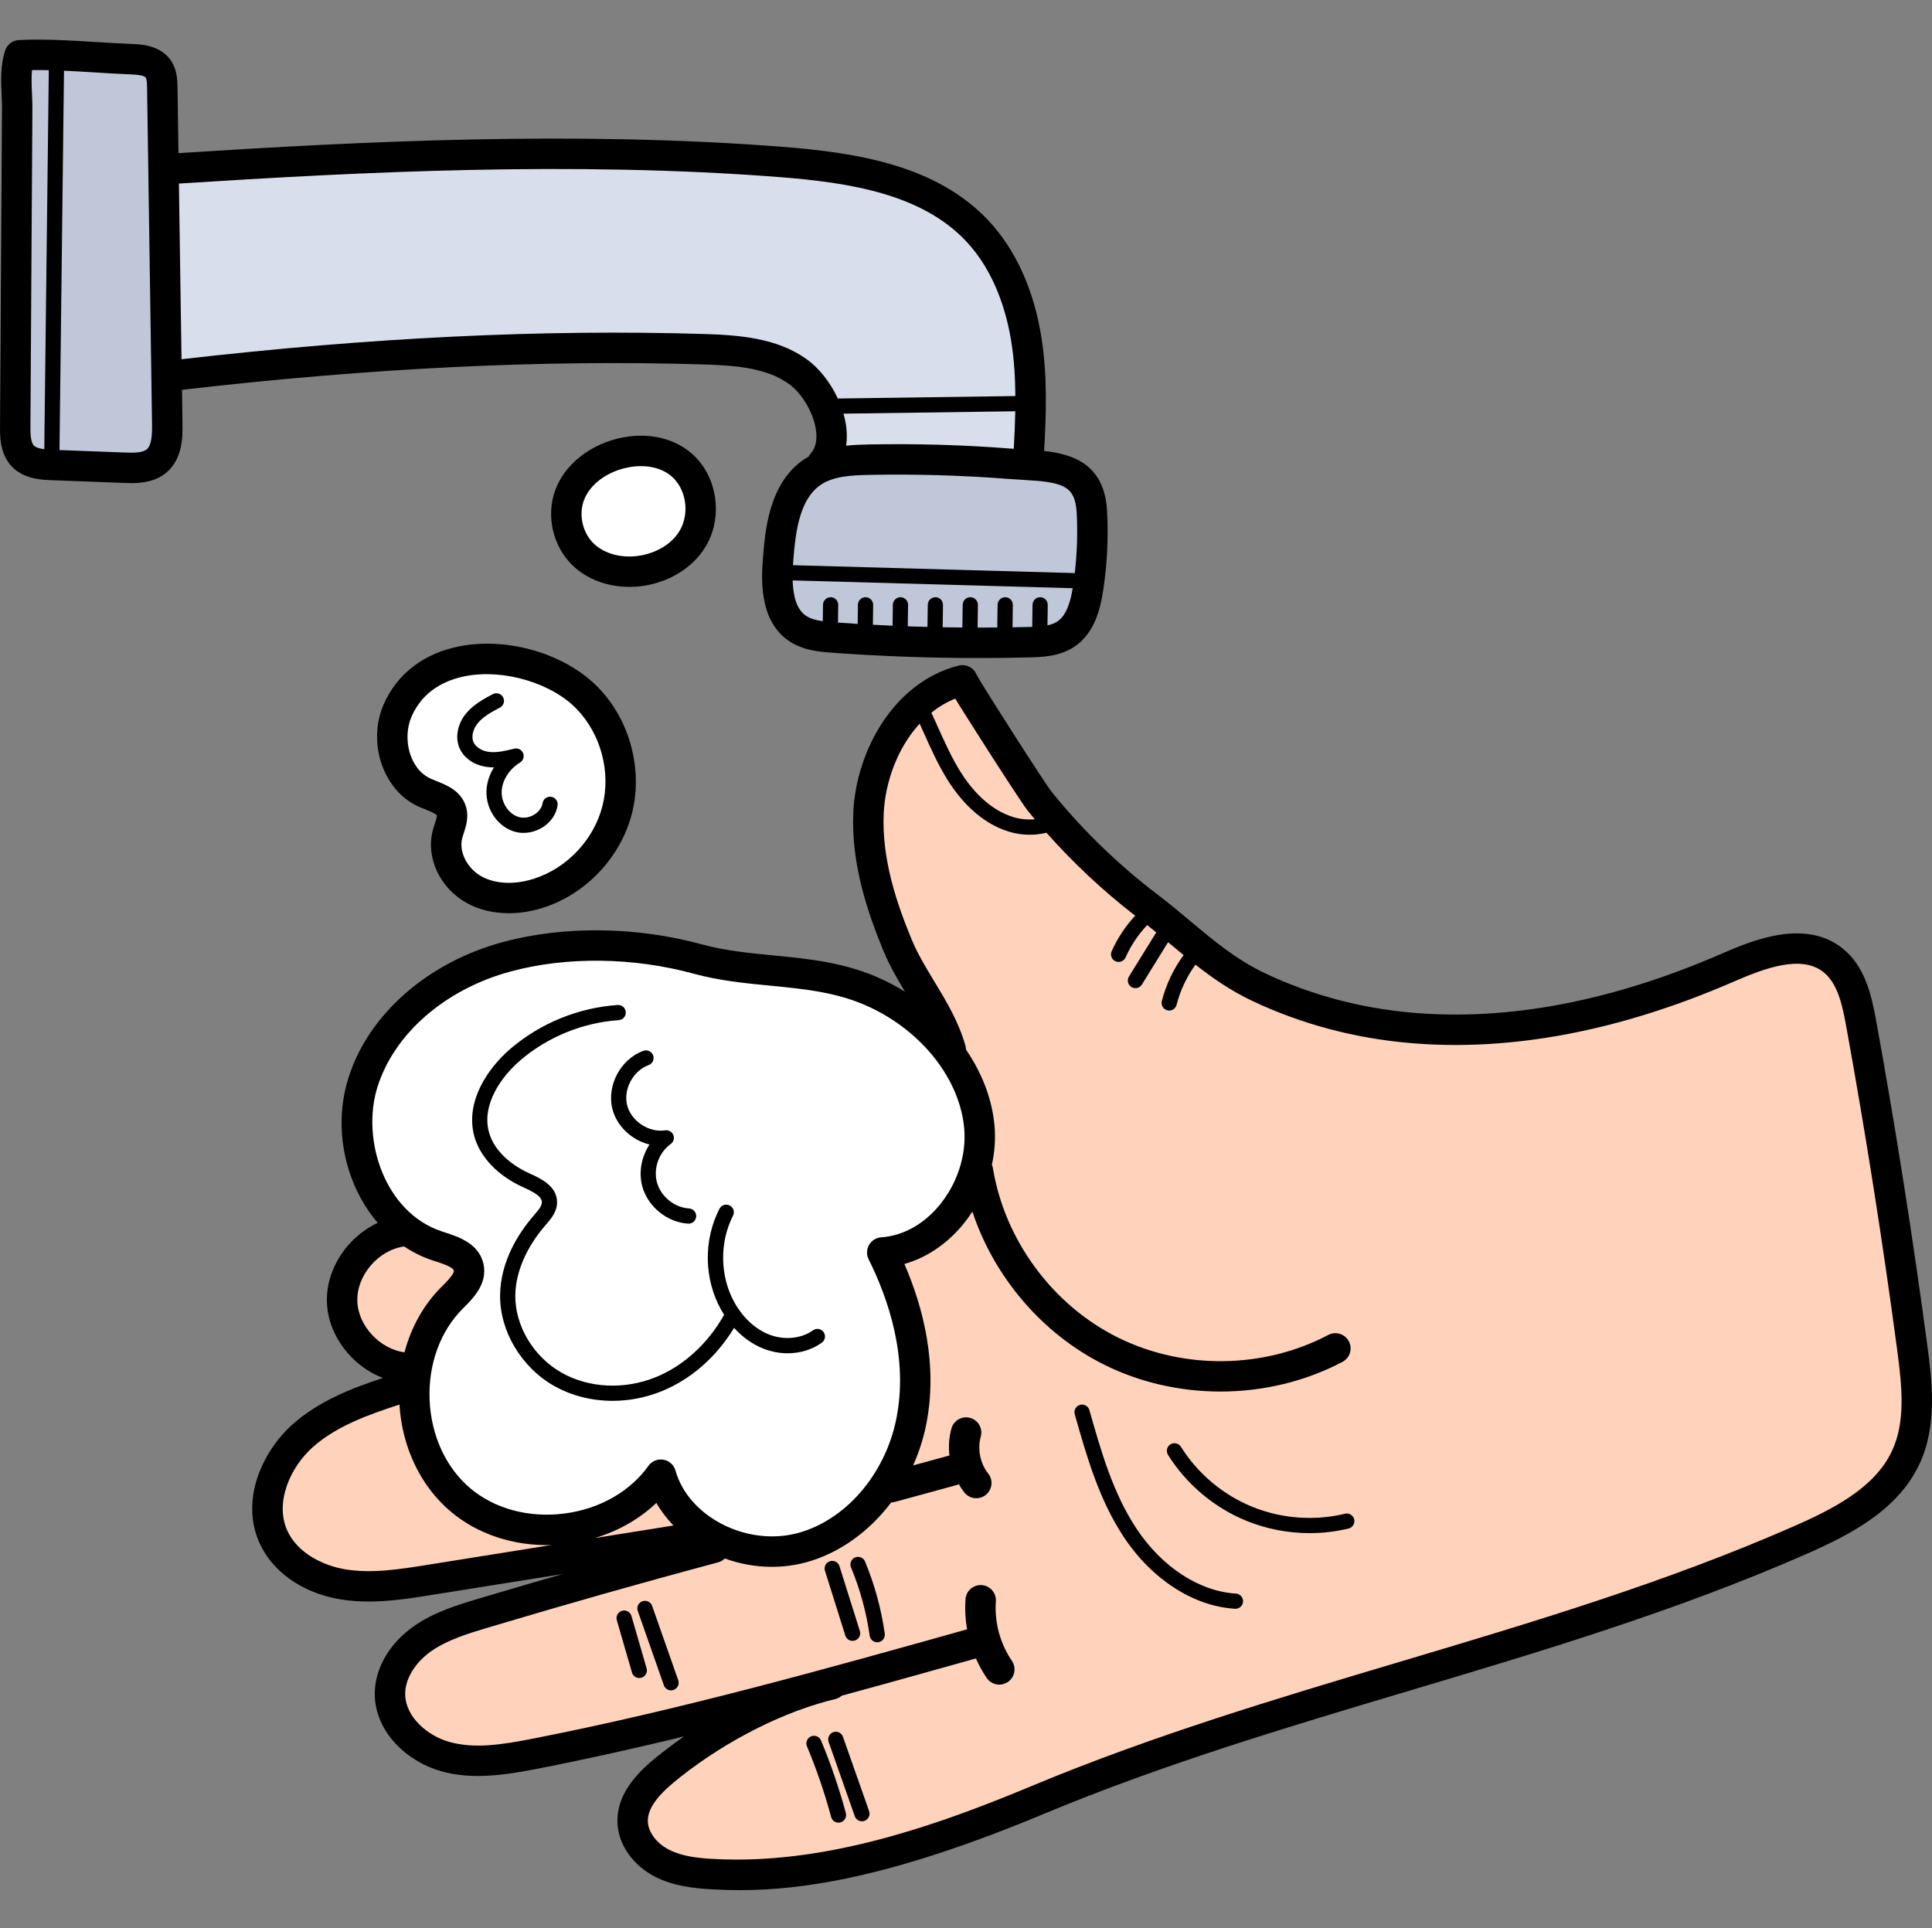 <svg viewBox="0 -10 512 511" xmlns="http://www.w3.org/2000/svg"><rect x="0" y="-10" width="512" height="511" fill="#808080" stroke="none"/><g fill="#ffd2bb"><path d="m491.227 261.57c-1.141-6.281-2.52-12.203-6.805-15.555-2.207-1.727-4.992-2.602-8.273-2.602-5.441 0-11.691 2.391-17.637 4.973-25.32 10.988-49.809 16.562-72.777 16.562-3.969 0-7.945-.168-11.824-.504-14.5-1.246-28.316-4.922-41.055-10.926-4.859-2.297-9.426-5.203-14.797-9.434l-1.633-1.281-1.223 1.68c-2.461 3.383-4.305 7.305-5.367 11.32 1.051-4.09 2.934-8.066 5.445-11.492l1.121-1.527-1.461-1.199c-1.004-.824-1.996-1.656-2.98-2.48l-.301-.246c-.176-.156-.359-.312-.547-.469l-2.031-1.723-1.223 1.98-6.969 11.211 8.168-13.207-1.652-1.336c-.707-.57-1.418-1.148-2.137-1.719l-1.434-1.129-1.258 1.324c-2.566 2.703-4.621 5.777-6.141 9.129 1.434-3.23 3.406-6.219 5.871-8.887l1.48-1.605-1.727-1.332c-8.348-6.445-16.164-13.754-23.227-21.715l-.793-.895-.031.008-2.816-3.348c-.379-.445-.762-.895-1.129-1.348-1.328-1.641-7.945-11.902-11.262-17.098l-.207-.328c-3.762-5.887-6.242-9.773-7.723-12.25l-.871-1.465-1.582.629c-2.41.953-4.715 2.312-6.859 4.043l-1.211.977.652 1.418c.586 1.27 1.16 2.531 1.75 3.855 1.797 3.992 3.656 8.117 6.004 11.902 2.945 4.738 7.996 10.844 15.328 13.02 1.52.453 3.133.684 4.801.684.512 0 1.02-.023 1.531-.066l.98-.082c-.824.121-1.652.188-2.469.188-1.68 0-3.309-.23-4.844-.684-7.336-2.18-12.402-8.297-15.359-13.039-2.363-3.816-4.227-7.965-6.027-11.98l-2.406-5.316-2.047 2.23c-5.832 6.352-9.586 15.664-10.043 24.914-.629 12.719 3.676 25 7.496 34.281 1.676 4.059 3.875 7.684 6.207 11.535 3.078 5.086 6.266 10.344 8.031 16.523.043.164.062.32.062.496v.621l.352.512c4.145 6.043 6.641 12.695 7.215 19.234.277 3.164.059 6.43-.66 9.707l-.141.625.254.59c.07.164.113.301.133.434 3.223 19.711 16.328 37.473 34.195 46.348 8.539 4.25 18.258 6.496 28.102 6.496 10.398 0 20.594-2.484 29.492-7.188.297-.156.617-.234.945-.234.758 0 1.449.414 1.801 1.082.254.48.305 1.031.145 1.551-.16.516-.512.941-.988 1.195-9.469 5-20.332 7.641-31.406 7.641-10.496 0-20.832-2.387-29.898-6.902-15.887-7.902-28.262-22.273-33.953-39.43l-1.32-3.973-2.262 3.523c-.855 1.332-1.777 2.574-2.738 3.699-3.938 4.613-8.828 7.844-14.145 9.348l-2.199.621.91 2.098c4.375 10.094 8.902 25.504 5.605 41.605-.711 3.492-1.816 6.914-3.285 10.168l-1.742 3.867 13.496-3.68 1.898-.324-.211-1.875c-.25-2.223-.09-4.383.48-6.426.242-.875 1.047-1.484 1.957-1.484.184 0 .367.023.535.07 1.082.301 1.719 1.43 1.422 2.504-1.094 3.93-.199 8.367 2.34 11.582.332.422.484.949.422 1.484-.062.543-.336 1.023-.758 1.359-.371.289-.809.445-1.266.445-.625 0-1.203-.281-1.605-.801-.441-.543-.863-1.168-1.293-1.914l-.922-1.59-1.664.781c-.09.043-.18.082-.203.09l-16.391 4.473c-.148.039-.328.062-.535.07l-.957.031-.578.762c-5.77 7.629-13.477 13.027-21.711 15.203-2.66.711-5.461 1.074-8.324 1.074-3.957 0-7.918-.707-11.781-2.094l-1.18-.422-.895.875c-.254.246-.539.414-.859.496-20.602 5.523-41.227 11.379-61.297 17.395-5.059 1.512-10.797 3.227-15.418 6.473-4.727 3.324-7.691 8.227-7.738 12.797-.07 7.27 6.785 13.07 13.273 14.836 2.488.684 5.133 1.012 8.078 1.012 4.859 0 10.008-.926 14.863-1.875 38.992-7.633 77.754-18.5 115.234-29.008l1.742-.488-.309-1.781c-.438-2.504-.57-5.027-.398-7.504.078-1.055.965-1.883 2.023-1.883.051 0 .102 0 .148.004 1.117.082 1.965 1.059 1.891 2.172-.434 6.008 1.195 12.059 4.578 17.027.309.453.418.992.32 1.527-.102.531-.402.992-.84 1.289-.352.234-.75.359-1.152.359-.672 0-1.301-.332-1.68-.887-1.02-1.492-1.926-3.125-2.695-4.855l-.703-1.582-2.832.797c-11.223 3.145-22.828 6.398-34.375 9.539l-.445.121-.348.301c-.254.223-.531.367-.832.441-13.855 3.336-29.121 11.012-41.879 21.062-4.848 3.812-9.75 8.43-9.336 13.766.262 3.414 2.871 6.875 6.648 8.816 3.809 1.953 8.203 2.438 12.371 2.668 2.031.125 4.164.184 6.523.184h.039c28.055 0 55.68-9.961 79-19.703 31.695-13.234 64.945-23.156 97.098-32.75l.242-.074c34.715-10.352 70.613-21.059 104.414-35.91 10.613-4.656 22.344-10.516 27.234-21.16 3.711-8.09 2.867-17.355 1.484-27.758-3.805-28.566-8.355-57.469-13.531-85.914zm-325.832 157.262.004-.004v-2l.02 2.016 3.984 13.871zm5.504-2.57c.004-.004.008-.004.008-.004l.027.016 6.883 19.715zm49.637-10.582h.004l.023.012 5.363 17.18zm11.891 17.578c.023-.008.039-.012.035-.02-.902-6.371-2.617-12.633-5.086-18.621.008-.004.012-.004.012-.004l.016.016c2.465 5.926 4.176 12.188 5.086 18.621zm-10.188 47.789c-.016 0-.027 0-.039-.008-1.754-6.488-3.938-12.871-6.488-19.004h.004l.02.004c2.586 6.207 4.77 12.594 6.57 19-.023.004-.047.008-.066.008zm-.754-20.082h.004l.016.008 6.902 19.715zm105.867-36.594c-10.379-.664-20.801-7.445-27.883-18.145-6.395-9.668-9.602-20.961-12.719-31.973h.008l.02.012c3.094 10.93 6.297 22.234 12.715 31.949 7.09 10.703 17.527 17.48 27.918 18.156zm19.707-20.051c-5.484 0-11.016-1.074-15.992-3.102-8.129-3.32-15.172-9.254-19.82-16.727-.004 0-.004 0-.004 0v-2l.012 2.008c4.672 7.457 11.715 13.383 19.832 16.68 4.984 2.035 10.508 3.113 15.965 3.113 3.344 0 6.66-.395 9.867-1.141-3.184.773-6.5 1.168-9.859 1.168zm0 0"/><path d="m182.574 395.68-2.652-2.758c-1.695-1.762-3.125-3.648-4.25-5.605l-1.266-2.215-1.848 1.762c-4.223 4.023-9.602 7.094-15.551 8.871l.887 3.891zm0 0"/><path d="m146.438 401.453-.375-3.973c-.391.012-.781.016-1.172.016-9.152 0-17.738-2.996-24.18-8.434-7.512-6.352-12.199-16.172-12.855-26.934l-.156-2.578-2.453.797c-8.414 2.723-17.176 5.871-23.719 11.73-6.426 5.738-10.98 15.938-7.242 24.324 3.059 6.859 10.672 10.422 16.781 11.469 2.082.355 4.258.527 6.652.527 5.281 0 10.582-.852 15.707-1.676zm0 0"/><path d="m106.918 350.391 1.75.238.453-1.707c1.688-6.359 4.859-12.008 9.184-16.328l.293-.297c2.734-2.73 3.973-4.324 3.617-5.996-.41-1.91-2.844-2.832-6.242-3.93l-.73-.242c-2.434-.801-4.797-1.953-7.012-3.434l-.625-.418-.746.098c-7.836 1.023-14.453 8.781-14.16 16.598.273 7.465 6.652 14.379 14.219 15.418zm0 0"/></g><path d="m116.496 318.266.715.238c3.398 1.09 8.051 2.582 8.98 6.965.867 4.113-2.359 7.336-4.727 9.707l-.281.281c-6.348 6.359-9.746 15.723-9.32 25.695.422 9.953 4.602 18.992 11.465 24.805 5.707 4.816 13.355 7.473 21.535 7.473 1.602 0 3.23-.102 4.836-.305 9.887-1.242 18.555-6.152 23.781-13.477.379-.531.992-.848 1.648-.848.117 0 .23.008.344.027.77.137 1.402.707 1.609 1.453 3.027 10.777 14.867 18.906 27.535 18.906 2.469 0 4.898-.312 7.223-.926 13.371-3.539 24.473-16.277 27.617-31.691 3.453-16.859-2.156-33.078-7.477-43.727-.305-.602-.285-1.309.055-1.902.336-.59.945-.973 1.633-1.016 6.141-.43 12.004-3.57 16.512-8.848 5.273-6.172 8.02-14.457 7.34-22.164-1.199-13.605-11.449-26.863-26.109-33.773-8.738-4.117-17.68-4.984-27.16-5.902-6.477-.629-13.172-1.281-19.805-3.098-8.457-2.309-17.617-3.531-26.496-3.531-8.188 0-15.969.984-23.133 2.93-17.961 4.855-32.023 17.09-36.695 31.934-4.668 14.887 2.203 35.5 18.375 40.793zm54.707-47.887.004.027c-5.09 1.816-8.266 7.777-6.938 13.012 1.164 4.621 5.91 8.242 10.805 8.242.504 0 1.004-.039 1.512-.082-3.824 2.703-5.664 7.934-4.379 12.438 1.285 4.496 5.605 7.965 10.281 8.281h-.066c-4.66-.312-8.961-3.785-10.238-8.281-.898-3.121-.293-6.707 1.613-9.582l1.574-2.375-2.77-.672c-4.043-.984-7.406-4.18-8.363-7.961-1.336-5.25 1.848-11.223 6.965-13.047zm-34.492-1.023c7.582-6.43 17.211-10.34 27.086-11.008h.004l.023.035c-9.914.672-19.535 4.574-27.09 10.992-5.82 4.941-11.27 13.098-9.098 21.164 1.336 4.992 5.648 9.461 11.84 12.266 3.23 1.457 6.133 3 6.152 5.801.012 1.797-1.23 3.242-2.418 4.617l-.145.16c-5.391 6.215-8.41 13.266-8.508 19.852-.121 8.855 5.27 17.852 13.418 22.383 4.25 2.367 9.211 3.621 14.352 3.621 4.156 0 8.238-.793 12.137-2.359 7.762-3.125 14.754-9.492 19.184-17.465l.57-1.07-.656-1.008c-.223-.348-.453-.695-.668-1.102-4.277-7.621-4.445-17.184-.426-24.945-3.926 7.648-3.754 17.434.445 24.934 2.488 4.434 6.117 7.754 10.223 9.355 1.758.68 3.68 1.035 5.566 1.035 2.945 0 5.75-.859 7.922-2.391-2.172 1.574-4.977 2.441-7.895 2.441-1.918 0-3.805-.355-5.602-1.055-2.574-1.008-5.035-2.746-7.109-5.023l-1.805-1.977-1.387 2.285c-4.469 7.371-10.984 13.059-18.359 16.016-3.867 1.562-7.949 2.355-12.199 2.355-5.133 0-10.078-1.25-14.309-3.621-8.164-4.539-13.562-13.547-13.434-22.414.125-8.441 4.699-15.465 8.523-19.883l.094-.109c1.156-1.324 2.473-2.828 2.453-4.617-.02-3.02-3.559-4.621-6.145-5.789-6.18-2.801-10.5-7.277-11.852-12.277-2.168-8.098 3.285-16.258 9.109-21.199zm0 0" fill="#fff"/><path d="m166.754 139.488c1.281 0 2.578-.129 3.855-.391 4.742-.969 8.75-3.535 10.992-7.039 3.086-4.812 2.625-11.727-1.078-16.086-2.438-2.859-6.219-4.434-10.656-4.434-1.168 0-2.352.109-3.504.32-6.414 1.152-11.727 5.137-13.535 10.148-1.633 4.523-.371 10.047 3.074 13.43 2.637 2.574 6.59 4.051 10.852 4.051zm0 0" fill="#fff"/><path d="m113.324 198.199c.52.23 1.066.449 1.645.68 2.625 1.051 5.598 2.238 6.59 5.426.656 2.148-.016 4.23-.562 5.91-.168.492-.332.996-.453 1.477-1.145 4.477 1.469 9.77 6.078 12.316 2.32 1.289 5.16 1.969 8.211 1.969 2.328 0 4.73-.383 7.148-1.141 9.496-2.984 17.203-11.156 19.629-20.82 2.426-9.668-.504-20.512-7.469-27.625-5.77-5.902-15.66-9.715-25.199-9.715-2.027 0-3.992.18-5.84.527-5.359 1.012-12.477 3.926-15.934 12.074-3.371 7.938.523 16.336 6.156 18.922zm11.84-17.965c1.715-2.016 4.148-3.309 6.293-4.449l.09-.051h-.004v-2l.012 2.035c-2.055 1.086-4.613 2.434-6.367 4.484-1.441 1.688-2.703 4.602-1.531 7.246.895 2.043 3.145 3.488 5.875 3.777.395.043.805.066 1.227.066 2.039 0 4.043-.5 6.016-.953-3.441 2.086-5.727 5.766-5.824 9.371-.117 4.016 2.508 7.773 6.121 8.742.531.141 1.094.211 1.664.211 1.422 0 2.879-.445 4.105-1.25 1.602-1.043 2.664-2.609 2.953-4.285-.254 1.684-1.324 3.258-2.926 4.316-1.23.801-2.707 1.242-4.148 1.242-.578 0-1.137-.07-1.668-.211-3.609-.957-6.246-4.723-6.133-8.762.051-1.812.629-3.652 1.676-5.324l1.918-3.062h-3.613c-.512 0-.953-.023-1.371-.07-2.727-.285-4.988-1.734-5.898-3.777-.973-2.203-.371-5.066 1.535-7.297zm0 0" fill="#fff"/><path d="m48.336 87.195c41.273-4.73 78.648-7.031 114.266-7.031 7.992 0 16.012.117 23.828.355 9.141.281 18.688.992 26.082 6.242 3.043 2.156 5.852 5.688 7.703 9.695l.543 1.18 50.336-.695-.016-1.984c-.031-5.41-.379-10.141-1.062-14.453-1.242-7.992-4.426-19.328-12.539-27.957-12.234-12.973-31.672-16.129-50.852-17.613-18.629-1.438-38.141-2.141-59.648-2.141-34.832 0-68.496 1.855-99.688 3.859l-1.898.121.75 50.676zm0 0" fill="#d8deec"/><path d="m270.543 111.023.113-1.969c.223-3.883.348-7.066.402-10.02l.039-2.066-50.207.695.715 2.512c.352 1.238.594 2.438.715 3.562.145 1.375.125 2.758-.062 4.109l-.348 2.527 2.539-.266c1.672-.176 3.508-.273 5.789-.309 2.508-.051 5.055-.078 7.574-.078 9.984 0 20.074.395 29.98 1.172.254.02.5.031.746.043l.121-1.996-.09 1.996zm0 0" fill="#d8deec"/><path d="m286.816 142.109c.629-5.438.805-10.914.52-16.266-.492-9.32-6.172-10.098-16.172-10.672l-.188-.008c-1.16-.066-2.328-.137-3.492-.219-9.832-.77-19.809-1.16-29.645-1.16-2.504 0-5.035.023-7.516.074-5.141.098-10.07.395-13.875 2.938-6.336 4.219-7.555 13.254-8.207 21.426l-.098 1.457-.125 2.062 78.586 2.188zm0 0" fill="#bfc7d8"/><path d="m212.426 154.828c1.316.902 2.965 1.457 5.344 1.793l2.25.316.031-2.27.09-4.363-.086 6.57 1.887.129c1.734.121 3.477.242 5.223.352l2.098.133.027-2.102.102-5.086-.098 7.176 1.922.098c1.75.094 3.496.184 5.246.254l2.047.082.031-2.055.109-5.555-.105 7.629 1.957.066c1.746.062 3.488.109 5.234.16l2.027.059.027-2.031.113-5.883-.109 7.902 2.113.035c1.707.031 3.414.059 5.125.07l1.984.008.023-1.984.121-6.035-.121 8.031h2.031c1.758 0 3.504-.012 5.254-.031l1.949-.023.027-1.949.109-6.023-.109 7.977 2.059-.031c1.422-.02 2.855-.051 4.305-.078l2.859-.098.023-1.906.113-5.871-.105 7.91 2.449-.52c1.316-.281 2.402-.707 3.305-1.309 3.227-2.129 4.336-6.539 4.941-10.148l.379-2.266-78.637-2.195.066 2.121c.172 5.457 1.598 9.031 4.367 10.941zm0 0" fill="#bfc7d8"/><path d="m33.023 111.926c.586.023 1.176.043 1.746.043 1.891 0 4.012-.164 5.406-1.359 2.043-1.715 2.168-5.203 2.121-8.34l-1.316-88.895c-.023-1.898-.156-3.16-.777-4.02-.793-1.066-2.359-1.531-5.586-1.656-2.746-.094-5.586-.266-8.332-.434l-1.207-.074c-2.184-.141-5.066-.32-8.031-.453l-2.062-.09-1.238 104.555zm0 0" fill="#bfc7d8"/><path d="m13.711 111.309 1.242-104.668-1.984-.043c-1.086-.02-2.168-.039-3.242-.039-.422 0-.844.004-1.266.008l-1.777.027-.184 1.77c-.207 2.016-.129 4.148-.02 6.512l.02.441c.043 1.129.09 2.301.082 3.422-.02 4.285-.047 8.57-.078 12.852l-.434 71.355c-.02 2.617.082 5.086 1.461 6.523.801.832 2.062 1.328 3.961 1.566zm0 0" fill="#bfc7d8"/><path d="m510.77 346.68c-3.828-28.703-8.398-57.699-13.574-86.188-1.309-7.184-3.082-14.586-9.039-19.25-10.137-7.93-24.398-1.738-32.059 1.586-28.844 12.52-56.316 17.762-81.664 15.578-13.797-1.188-26.914-4.676-38.992-10.371-7.754-3.656-13.66-8.609-19.914-13.855-2.758-2.309-5.605-4.699-8.691-7.039-10.348-7.855-19.793-16.996-28.066-27.172-1.652-2.031-18.066-27.637-19.938-31.082-.711-1.891-2.742-2.988-4.75-2.484-17.297 4.336-27.145 22.723-27.934 38.645-.691 13.934 3.887 27.039 7.949 36.895 1.617 3.926 3.684 7.477 5.746 10.902-1.871-1.164-3.82-2.23-5.848-3.188-9.695-4.566-19.59-5.527-29.156-6.457-6.531-.637-12.699-1.234-18.797-2.902-17.402-4.766-36.648-4.988-52.805-.613-19.949 5.398-35.617 19.184-40.895 35.973-4.277 13.602-.727 28.5 7.762 38.438-7.977 3.695-13.789 12.219-13.465 21.105.324 8.832 6.672 16.863 14.828 20.004-8.23 2.719-16.996 6.094-23.988 12.352-7.812 6.996-13.879 19.773-8.738 31.309 3.426 7.691 11.387 13.289 21.297 14.98 2.547.434 5.109.609 7.652.609 5.789 0 11.484-.91 16.691-1.742l34.719-5.547c-7.461 2.148-14.91 4.32-22.301 6.535-5.516 1.652-11.766 3.523-17.168 7.32-6.391 4.492-10.246 11.105-10.312 17.695-.105 10.418 8.844 18.324 17.742 20.754 3.191.871 6.402 1.215 9.637 1.215 5.285 0 10.633-.922 16.059-1.98 12.875-2.523 25.73-5.398 38.527-8.496-2.328 1.621-4.352 3.137-5.996 4.434-4.008 3.156-12.352 9.727-11.629 19.004.434 5.543 4.238 10.805 9.926 13.734 4.793 2.465 10.172 3.066 14.801 3.332 2.422.141 4.969.227 7.684.227 16.98 0 40.504-3.484 80.551-20.203 31.469-13.137 64.633-23.031 96.703-32.598 34.906-10.414 71-21.18 105.16-36.188 11.633-5.109 24.531-11.613 30.301-24.176 4.75-10.352 3.152-22.34 1.984-31.094zm-249.652-158.902c1.621 2.539 9.793 15.305 11.395 17.277.57.699 1.156 1.379 1.734 2.07-1.879.16-3.801-.008-5.582-.535-6.73-1.996-11.441-7.715-14.207-12.16-2.289-3.688-4.125-7.777-5.902-11.734-.562-1.254-1.145-2.527-1.734-3.801 1.914-1.543 4.023-2.824 6.34-3.742 1.516 2.543 3.996 6.426 7.957 12.625zm-161.082 90.297c4.461-14.191 17.988-25.922 35.309-30.609 14.809-4.008 32.512-3.785 48.57.609 6.758 1.848 13.562 2.512 20.145 3.148 9.293.906 18.066 1.758 26.496 5.73 14.027 6.609 23.828 19.223 24.973 32.141.637 7.176-1.934 14.91-6.867 20.684-4.164 4.875-9.539 7.766-15.133 8.148-1.348.094-2.559.852-3.227 2.02-.668 1.172-.711 2.602-.105 3.805 5.172 10.352 10.641 26.113 7.309 42.422-3.004 14.684-13.523 26.805-26.176 30.156-13.473 3.562-28.875-4.34-32.32-16.586-.422-1.496-1.66-2.613-3.188-2.883-.234-.039-.465-.059-.695-.059-1.289 0-2.516.621-3.281 1.691-4.895 6.867-13.059 11.48-22.395 12.652-9.344 1.172-18.391-1.277-24.832-6.719-6.441-5.441-10.363-13.957-10.766-23.359-.398-9.406 2.785-18.223 8.742-24.191l.281-.281c2.531-2.531 6.359-6.359 5.27-11.531-1.164-5.512-6.676-7.289-10.324-8.465l-.695-.227c-15.113-4.957-21.488-24.305-17.09-38.297zm78.441 116.23-20.902 3.34c6.262-1.859 11.887-5.062 16.367-9.332 1.246 2.172 2.785 4.172 4.535 5.992zm-83.777-59.402c-.254-6.887 5.598-13.648 12.418-14.547 2.312 1.543 4.82 2.797 7.5 3.676l.73.238c1.648.531 4.711 1.52 4.91 2.453.188.898-1.938 3.023-3.082 4.164l-.289.293c-4.641 4.652-7.949 10.621-9.699 17.234-6.484-.898-12.25-6.949-12.488-13.512zm18.414 69.852c-7.219 1.152-14.684 2.344-21.715 1.145-5.598-.957-12.555-4.168-15.293-10.312-3.34-7.5.867-16.754 6.75-22.02 6.312-5.652 15.004-8.727 23-11.312.695 11.312 5.602 21.605 13.559 28.332 7.137 6.027 16.688 9.168 26.707 8.891zm388.344-30.344c-4.59 9.992-15.938 15.645-26.219 20.16-33.703 14.805-69.551 25.5-104.219 35.84-32.273 9.629-65.645 19.582-97.504 32.883-23.406 9.773-50.742 19.551-78.27 19.551-2.133 0-4.27-.059-6.398-.18-3.977-.227-8.129-.684-11.574-2.453-3.172-1.633-5.359-4.457-5.574-7.195-.34-4.387 4.145-8.547 8.582-12.039 12.539-9.879 27.52-17.418 41.105-20.688.648-.156 1.207-.473 1.68-.883 11.957-3.25 23.82-6.578 35.562-9.871.797 1.801 1.754 3.535 2.867 5.172.781 1.145 2.047 1.762 3.336 1.762.781 0 1.57-.227 2.266-.699 1.844-1.254 2.316-3.762 1.062-5.602-3.133-4.605-4.641-10.199-4.246-15.758.16-2.223-1.512-4.148-3.73-4.309-2.23-.16-4.152 1.512-4.309 3.734-.191 2.676-.047 5.359.41 7.984-37.512 10.523-76.281 21.379-115.078 28.973-8.07 1.578-15.293 2.734-22.023.898-5.77-1.57-11.863-6.625-11.801-12.895.039-3.938 2.676-8.219 6.887-11.176 4.332-3.047 9.918-4.719 14.844-6.195 20.234-6.062 40.84-11.91 61.238-17.375.684-.184 1.266-.547 1.738-1.004 3.953 1.426 8.176 2.215 12.457 2.215 2.949 0 5.922-.367 8.848-1.141 8.879-2.352 16.883-8.133 22.789-15.934.328-.008.66-.051.992-.141l16.391-4.473c.188-.051.359-.129.535-.203.438.754.922 1.484 1.465 2.172.797 1.008 1.977 1.535 3.168 1.535.875 0 1.758-.285 2.496-.867 1.746-1.383 2.047-3.918.664-5.664-2.145-2.715-2.902-6.469-1.98-9.801.594-2.145-.664-4.367-2.809-4.961-2.148-.594-4.367.664-4.961 2.809-.645 2.328-.809 4.777-.535 7.176-.055.016-.109.016-.164.027l-9.465 2.582c1.504-3.355 2.668-6.906 3.422-10.59 3.297-16.117-.832-31.504-5.734-42.797 5.664-1.605 10.902-5.035 15.125-9.977 1.055-1.234 2.02-2.547 2.898-3.914 5.762 17.387 18.516 32.414 34.957 40.59 9.539 4.746 20.164 7.109 30.789 7.109 11.203 0 22.41-2.625 32.34-7.871 1.969-1.039 2.723-3.477 1.68-5.445-1.039-1.969-3.477-2.723-5.445-1.684-17.094 9.023-38.465 9.281-55.773.672-17.305-8.609-29.992-25.805-33.109-44.883-.051-.32-.148-.617-.266-.902.746-3.418.996-6.906.695-10.305-.621-7.043-3.301-13.98-7.555-20.195-.008-.336-.043-.668-.141-1.004-1.844-6.48-5.105-11.863-8.258-17.066-2.285-3.777-4.445-7.344-6.055-11.246-3.746-9.078-7.965-21.086-7.352-33.422.406-8.262 3.691-17.309 9.516-23.656.391.855.781 1.715 1.16 2.559 1.828 4.074 3.723 8.289 6.156 12.207 3.137 5.039 8.539 11.539 16.484 13.898 1.754.52 3.582.777 5.406.777 1.492 0 2.973-.188 4.414-.523 7.152 8.062 15.027 15.43 23.496 21.973-2.566 2.777-4.691 5.977-6.227 9.426-.453 1.016.004 2.207 1.02 2.66.27.121.547.176.82.176.77 0 1.508-.445 1.84-1.195 1.406-3.152 3.363-6.07 5.738-8.578.812.641 1.613 1.285 2.402 1.934l-7.238 11.703c-.586.949-.289 2.191.656 2.777.328.203.695.301 1.059.301.676 0 1.336-.34 1.715-.957l6.941-11.223c.258.219.523.438.781.656 1.098.922 2.211 1.844 3.332 2.77-2.676 3.637-4.66 7.812-5.773 12.18-.273 1.082.379 2.176 1.457 2.453.168.043.336.062.5.062.898 0 1.719-.605 1.949-1.52.973-3.809 2.691-7.457 5.008-10.645 4.5 3.539 9.363 6.922 15.188 9.668 12.941 6.102 26.984 9.84 41.738 11.109 26.691 2.293 55.48-3.156 85.566-16.215 8.477-3.68 18.012-7.219 23.879-2.629 3.73 2.918 5.004 8.449 6.074 14.34 5.156 28.363 9.703 57.234 13.516 85.812 1.352 10.082 2.18 19.047-1.316 26.66zm0 0"/><path d="m138.633 304.648c2.609 1.184 4.953 2.375 4.969 3.98.008 1.027-.992 2.18-1.961 3.293l-.109.125c-4.035 4.652-8.871 12.098-9 21.148-.137 9.578 5.672 19.301 14.461 24.199 4.613 2.57 9.922 3.871 15.34 3.871 4.328 0 8.727-.832 12.891-2.504 7.844-3.152 14.613-9.082 19.312-16.836 2.27 2.496 4.953 4.406 7.863 5.539 2.062.801 4.219 1.195 6.332 1.195 3.301 0 6.496-.957 9.07-2.82.902-.652 1.105-1.91.449-2.812-.648-.902-1.91-1.105-2.812-.453-3.078 2.227-7.621 2.668-11.578 1.133-3.672-1.43-6.941-4.434-9.195-8.465-3.883-6.934-4.043-15.977-.41-23.043.508-.988.117-2.203-.871-2.715-.988-.508-2.207-.121-2.715.871-4.301 8.363-4.117 18.652.477 26.855.238.422.496.824.754 1.23-4.223 7.594-10.797 13.609-18.18 16.578-8.262 3.32-17.52 2.891-24.766-1.148-7.531-4.195-12.508-12.48-12.391-20.617.086-6.113 2.934-12.707 8.016-18.566l.105-.125c1.32-1.52 2.969-3.418 2.945-5.969-.035-4.316-4.426-6.305-7.332-7.617-5.633-2.551-9.543-6.547-10.73-10.961-1.93-7.164 3.105-14.574 8.461-19.117 7.242-6.145 16.457-9.883 25.934-10.523 1.113-.078 1.953-1.039 1.879-2.148-.078-1.113-1.035-1.941-2.148-1.875-10.336.699-20.375 4.773-28.273 11.477-6.297 5.34-12.164 14.25-9.746 23.234 1.504 5.586 6.227 10.535 12.961 13.586zm0 0"/><path d="m162.297 283.918c1.18 4.648 5.219 8.289 9.828 9.414-2.16 3.262-2.945 7.469-1.871 11.238 1.516 5.301 6.605 9.395 12.109 9.73.043.004.082.004.125.004 1.055 0 1.945-.824 2.008-1.895.07-1.109-.777-2.066-1.887-2.133-3.852-.238-7.418-3.102-8.477-6.812-1.059-3.711.457-8.027 3.605-10.258.762-.543 1.051-1.539.699-2.406-.352-.863-1.25-1.375-2.176-1.23-4.285.668-8.988-2.438-10.059-6.645-1.066-4.207 1.582-9.176 5.672-10.633 1.047-.375 1.594-1.527 1.223-2.578-.375-1.047-1.531-1.594-2.574-1.219-6.035 2.148-9.805 9.215-8.227 15.422zm0 0"/><path d="m167.34 418.285c-.309-1.066-1.43-1.688-2.496-1.375-1.07.309-1.688 1.426-1.379 2.496l4.016 13.863c.254.883 1.059 1.457 1.934 1.457.188 0 .375-.027.562-.082 1.066-.309 1.684-1.426 1.375-2.496zm0 0"/><path d="m172.82 415.609c-.371-1.051-1.52-1.602-2.57-1.234s-1.602 1.52-1.234 2.57l6.918 19.703c.289.828 1.07 1.348 1.902 1.348.219 0 .445-.035.668-.113 1.047-.371 1.602-1.52 1.234-2.57zm0 0"/><path d="m222.469 405.09c-.332-1.062-1.465-1.652-2.523-1.32-1.062.336-1.656 1.465-1.32 2.527l5.395 17.172c.273.859 1.066 1.41 1.926 1.41.199 0 .402-.031.602-.094 1.062-.332 1.652-1.465 1.32-2.527zm0 0"/><path d="m229.25 403.855c-.426-1.027-1.605-1.516-2.637-1.09-1.027.426-1.516 1.605-1.09 2.633 2.41 5.805 4.074 11.902 4.957 18.121.145 1.008 1.008 1.734 1.996 1.734.094 0 .188-.008.281-.023 1.105-.152 1.871-1.176 1.715-2.277-.93-6.555-2.688-12.98-5.223-19.098zm0 0"/><path d="m217.574 451.27c-.43-1.023-1.609-1.512-2.637-1.082s-1.512 1.613-1.082 2.641c2.539 6.07 4.695 12.375 6.41 18.734.242.902 1.059 1.492 1.945 1.492.176 0 .352-.023.527-.07 1.074-.289 1.711-1.395 1.422-2.469-1.762-6.531-3.977-13.008-6.586-19.246zm0 0"/><path d="m223.395 450.309c-.371-1.051-1.52-1.602-2.57-1.234-1.051.371-1.605 1.523-1.234 2.57l6.934 19.699c.289.832 1.066 1.348 1.898 1.348.223 0 .449-.035.672-.113 1.051-.371 1.602-1.523 1.23-2.57zm0 0"/><path d="m327.535 412.348c-9.77-.602-19.629-7.051-26.375-17.242-6.234-9.426-9.398-20.586-12.461-31.383-.301-1.07-1.418-1.695-2.488-1.391-1.07.305-1.691 1.418-1.391 2.488 3.145 11.094 6.398 22.562 12.98 32.508 7.438 11.242 18.461 18.363 29.484 19.043.043 0 .086.004.129.004 1.055 0 1.941-.824 2.008-1.895.07-1.109-.777-2.066-1.887-2.133zm0 0"/><path d="m356.445 391.184c-8.129 1.965-16.867 1.309-24.609-1.852-7.742-3.156-14.449-8.801-18.883-15.891-.59-.941-1.836-1.23-2.777-.641-.945.59-1.23 1.836-.641 2.781 4.879 7.801 12.258 14.008 20.777 17.484 5.301 2.16 11.023 3.258 16.742 3.258 3.477 0 6.957-.406 10.336-1.223 1.082-.262 1.746-1.352 1.484-2.434-.258-1.082-1.344-1.746-2.43-1.484zm0 0"/><path d="m114.664 210.195c-1.836 7.172 1.961 15.215 9.02 19.121 3.254 1.801 7.102 2.715 11.168 2.715 2.91 0 5.938-.469 8.941-1.41 11.469-3.605 20.773-13.469 23.699-25.125 2.93-11.66-.609-24.75-9.016-33.344-8.652-8.844-23.664-13.328-36.508-10.902-9.629 1.816-16.867 7.379-20.383 15.656-4.27 10.07.02 22.59 9.188 26.793.613.281 1.266.543 1.926.805.875.348 2.93 1.164 3.062 1.602.098.309-.312 1.559-.535 2.23-.203.621-.406 1.242-.562 1.859zm1.016-13.184c-.527-.211-1.055-.418-1.547-.645-5.773-2.645-7.465-10.793-5.125-16.312 3.113-7.328 9.578-9.961 14.457-10.883 10.023-1.895 22.594 1.812 29.246 8.617 6.488 6.633 9.223 16.738 6.961 25.742-2.258 9-9.441 16.613-18.297 19.398-5.102 1.602-10.129 1.359-13.785-.664-3.777-2.09-6.023-6.516-5.113-10.07.113-.445.262-.891.41-1.34.605-1.844 1.434-4.367.578-7.129-1.273-4.125-5.035-5.621-7.785-6.715zm0 0"/><path d="m186.703 135.34c4.547-7.082 3.887-16.879-1.562-23.293-4.5-5.293-11.922-7.594-19.855-6.156-8.512 1.543-15.641 7.062-18.16 14.059-2.453 6.797-.629 14.758 4.531 19.812 3.805 3.73 9.332 5.781 15.156 5.781 1.652 0 3.332-.164 4.996-.504 6.336-1.285 11.762-4.82 14.895-9.699zm-29.406-1.336c-2.898-2.84-3.965-7.496-2.586-11.32 1.562-4.34 6.281-7.82 12.012-8.855 1.078-.195 2.133-.293 3.152-.293 3.777 0 7.062 1.312 9.121 3.738 3.16 3.715 3.555 9.609.922 13.711-1.961 3.059-5.5 5.301-9.711 6.156-4.961 1.004-9.906-.195-12.91-3.137zm0 0"/><path d="m129.32 193.301c.531.059 1.062.082 1.582.074-1.215 1.938-1.922 4.121-1.984 6.332-.145 4.934 3.137 9.559 7.625 10.754.703.188 1.438.281 2.184.281 1.805 0 3.656-.547 5.23-1.578 2.078-1.363 3.469-3.434 3.809-5.688.168-1.102-.59-2.129-1.691-2.297-1.105-.16-2.125.594-2.293 1.691-.172 1.121-.91 2.184-2.031 2.918-1.281.84-2.84 1.129-4.168.777-2.688-.719-4.723-3.68-4.637-6.746.086-2.949 1.996-5.98 4.867-7.723.852-.516 1.195-1.578.812-2.496-.383-.922-1.379-1.422-2.344-1.184-2.18.539-4.43 1.098-6.531.875-1.984-.211-3.656-1.23-4.262-2.59-.746-1.691.074-3.809 1.223-5.156 1.484-1.742 3.766-2.949 5.781-4.012.984-.523 1.359-1.742.84-2.727-.52-.98-1.742-1.359-2.727-.84-2.219 1.172-4.977 2.633-6.961 4.965-2.402 2.82-3.125 6.508-1.84 9.402 1.195 2.699 4.074 4.598 7.516 4.965zm0 0"/><path d="m48.227 93.309c50.324-5.805 95.5-8.012 138.02-6.73 8.555.262 16.73.852 22.758 5.129 3.656 2.594 6.785 8.047 7.285 12.684.184 1.707.094 4.078-1.383 5.699-.258.285-.453.602-.613.926-.41.23-.812.473-1.207.738-9.32 6.219-10.336 19.059-10.879 25.957-.391 4.949-1.309 16.539 6.777 22.105 3.77 2.598 8.266 2.93 11.551 3.168 12.859.941 25.859 1.414 38.809 1.414 4.496 0 8.984-.055 13.457-.168 3.168-.082 7.961-.203 11.871-2.801 5.324-3.535 6.906-9.863 7.684-14.977 1.055-6.91 1.402-13.949 1.035-20.93-.648-12.387-8.859-15.141-16.691-16.008.59-10.16.852-20.121-.691-29.949-1.973-12.676-6.852-23.457-14.121-31.176-13.652-14.473-34.406-17.926-54.797-19.5-54.93-4.25-111.035-1.438-159.793 1.691l-.254-17.305c-.031-1.973-.074-4.953-1.938-7.492-2.832-3.859-7.844-4.047-10.25-4.137-3.086-.117-6.297-.316-9.398-.508-6.715-.422-13.656-.852-20.457-.527-1.664.082-3.105 1.176-3.633 2.754-1.293 3.883-1.109 8.078-.945 11.781.055 1.262.105 2.449.102 3.559-.023 4.488-.055 8.973-.082 13.461l-.348 56.23c-.027 4.828-.059 9.66-.09 14.488v.004c-.02 2.777-.047 7.422 3.129 10.754 3.191 3.344 7.855 3.523 10.645 3.625l19.02.719c.594.023 1.266.051 1.996.051 2.816 0 6.449-.383 9.309-2.801 4.395-3.719 4.305-9.797 4.254-13.062zm176.082 10.219c-.141-1.285-.406-2.594-.777-3.898l45.527-.629c-.062 3.281-.207 6.594-.402 9.941-.23-.016-.461-.027-.691-.047-12.52-.977-25.227-1.352-37.766-1.102-1.969.039-3.973.117-5.961.324.207-1.445.242-2.977.07-4.59zm55.906 51.184c-.742.492-1.633.805-2.625 1.016l.074-5.402c.016-1.113-.875-2.027-1.988-2.043-1.129-.012-2.027.875-2.043 1.988l-.082 5.867c-.316.012-.633.023-.957.031-1.422.035-2.844.059-4.266.082l.082-5.926c.012-1.113-.875-2.027-1.988-2.043-1.105-.008-2.027.875-2.043 1.988l-.086 6.035c-1.738.016-3.477.027-5.219.027l.082-6.008c.012-1.113-.875-2.027-1.988-2.043-1.137-.008-2.031.875-2.043 1.988l-.082 6.039c-1.742-.012-3.48-.039-5.223-.07l.082-5.914c.016-1.113-.875-2.027-1.988-2.043-1.109-.008-2.027.875-2.043 1.988l-.082 5.887c-1.738-.047-3.48-.094-5.219-.156l.078-5.676c.016-1.113-.875-2.027-1.988-2.043-1.082-.008-2.027.875-2.043 1.988l-.074 5.562c-1.742-.078-3.48-.16-5.219-.254l.07-5.254c.016-1.113-.875-2.027-1.988-2.043-1.117-.008-2.027.875-2.043 1.988l-.07 5.086c-1.742-.105-3.48-.227-5.215-.352l.062-4.68c.016-1.113-.875-2.027-1.988-2.043-1.09-.008-2.027.875-2.043 1.988l-.059 4.367c-1.77-.246-3.312-.648-4.492-1.461-2.57-1.77-3.375-5.438-3.492-9.348l74.211 2.07c-.555 3.332-1.543 7.137-4.062 8.812zm5.125-28.766c.277 5.309.102 10.652-.512 15.938l-74.684-2.086c.027-.488.062-.977.098-1.453.605-7.66 1.719-16.152 7.32-19.887 3.344-2.234 7.961-2.504 12.797-2.602 12.273-.242 24.715.121 36.977 1.082 1.242.098 2.484.168 3.715.238 10.48.59 13.902 1.402 14.289 8.77zm-78.875-89.02c18.781 1.449 37.781 4.512 49.555 16.992 7.762 8.246 10.82 19.172 12.023 26.891.723 4.621 1 9.352 1.039 14.156l-47.055.652c-1.949-4.215-4.93-8.055-8.355-10.488-7.855-5.574-17.734-6.32-27.18-6.613-42.684-1.285-87.984.91-138.387 6.691l-.688-46.555c48.547-3.121 104.48-5.945 159.047-1.727zm-198.398 66.016c.031-4.832.059-9.664.09-14.496l.348-56.227c.027-4.488.059-8.98.082-13.469.004-1.309-.055-2.652-.109-3.953-.094-2.117-.188-4.281.008-6.227 1.473-.02 2.957-.004 4.449.027l-1.195 100.453c-1.133-.141-2.234-.406-2.77-.973-.93-.973-.914-3.578-.902-5.137zm30.828 6.141c-1.117.945-3.473.938-5.793.852l-17.332-.656 1.191-100.543c2.676.121 5.352.285 7.992.449 3.152.199 6.41.402 9.602.52 2.336.09 3.699.375 4.047.848.344.465.363 2.016.379 2.844l1.312 88.902c.043 2.871-.098 5.684-1.398 6.785zm0 0"/></svg>